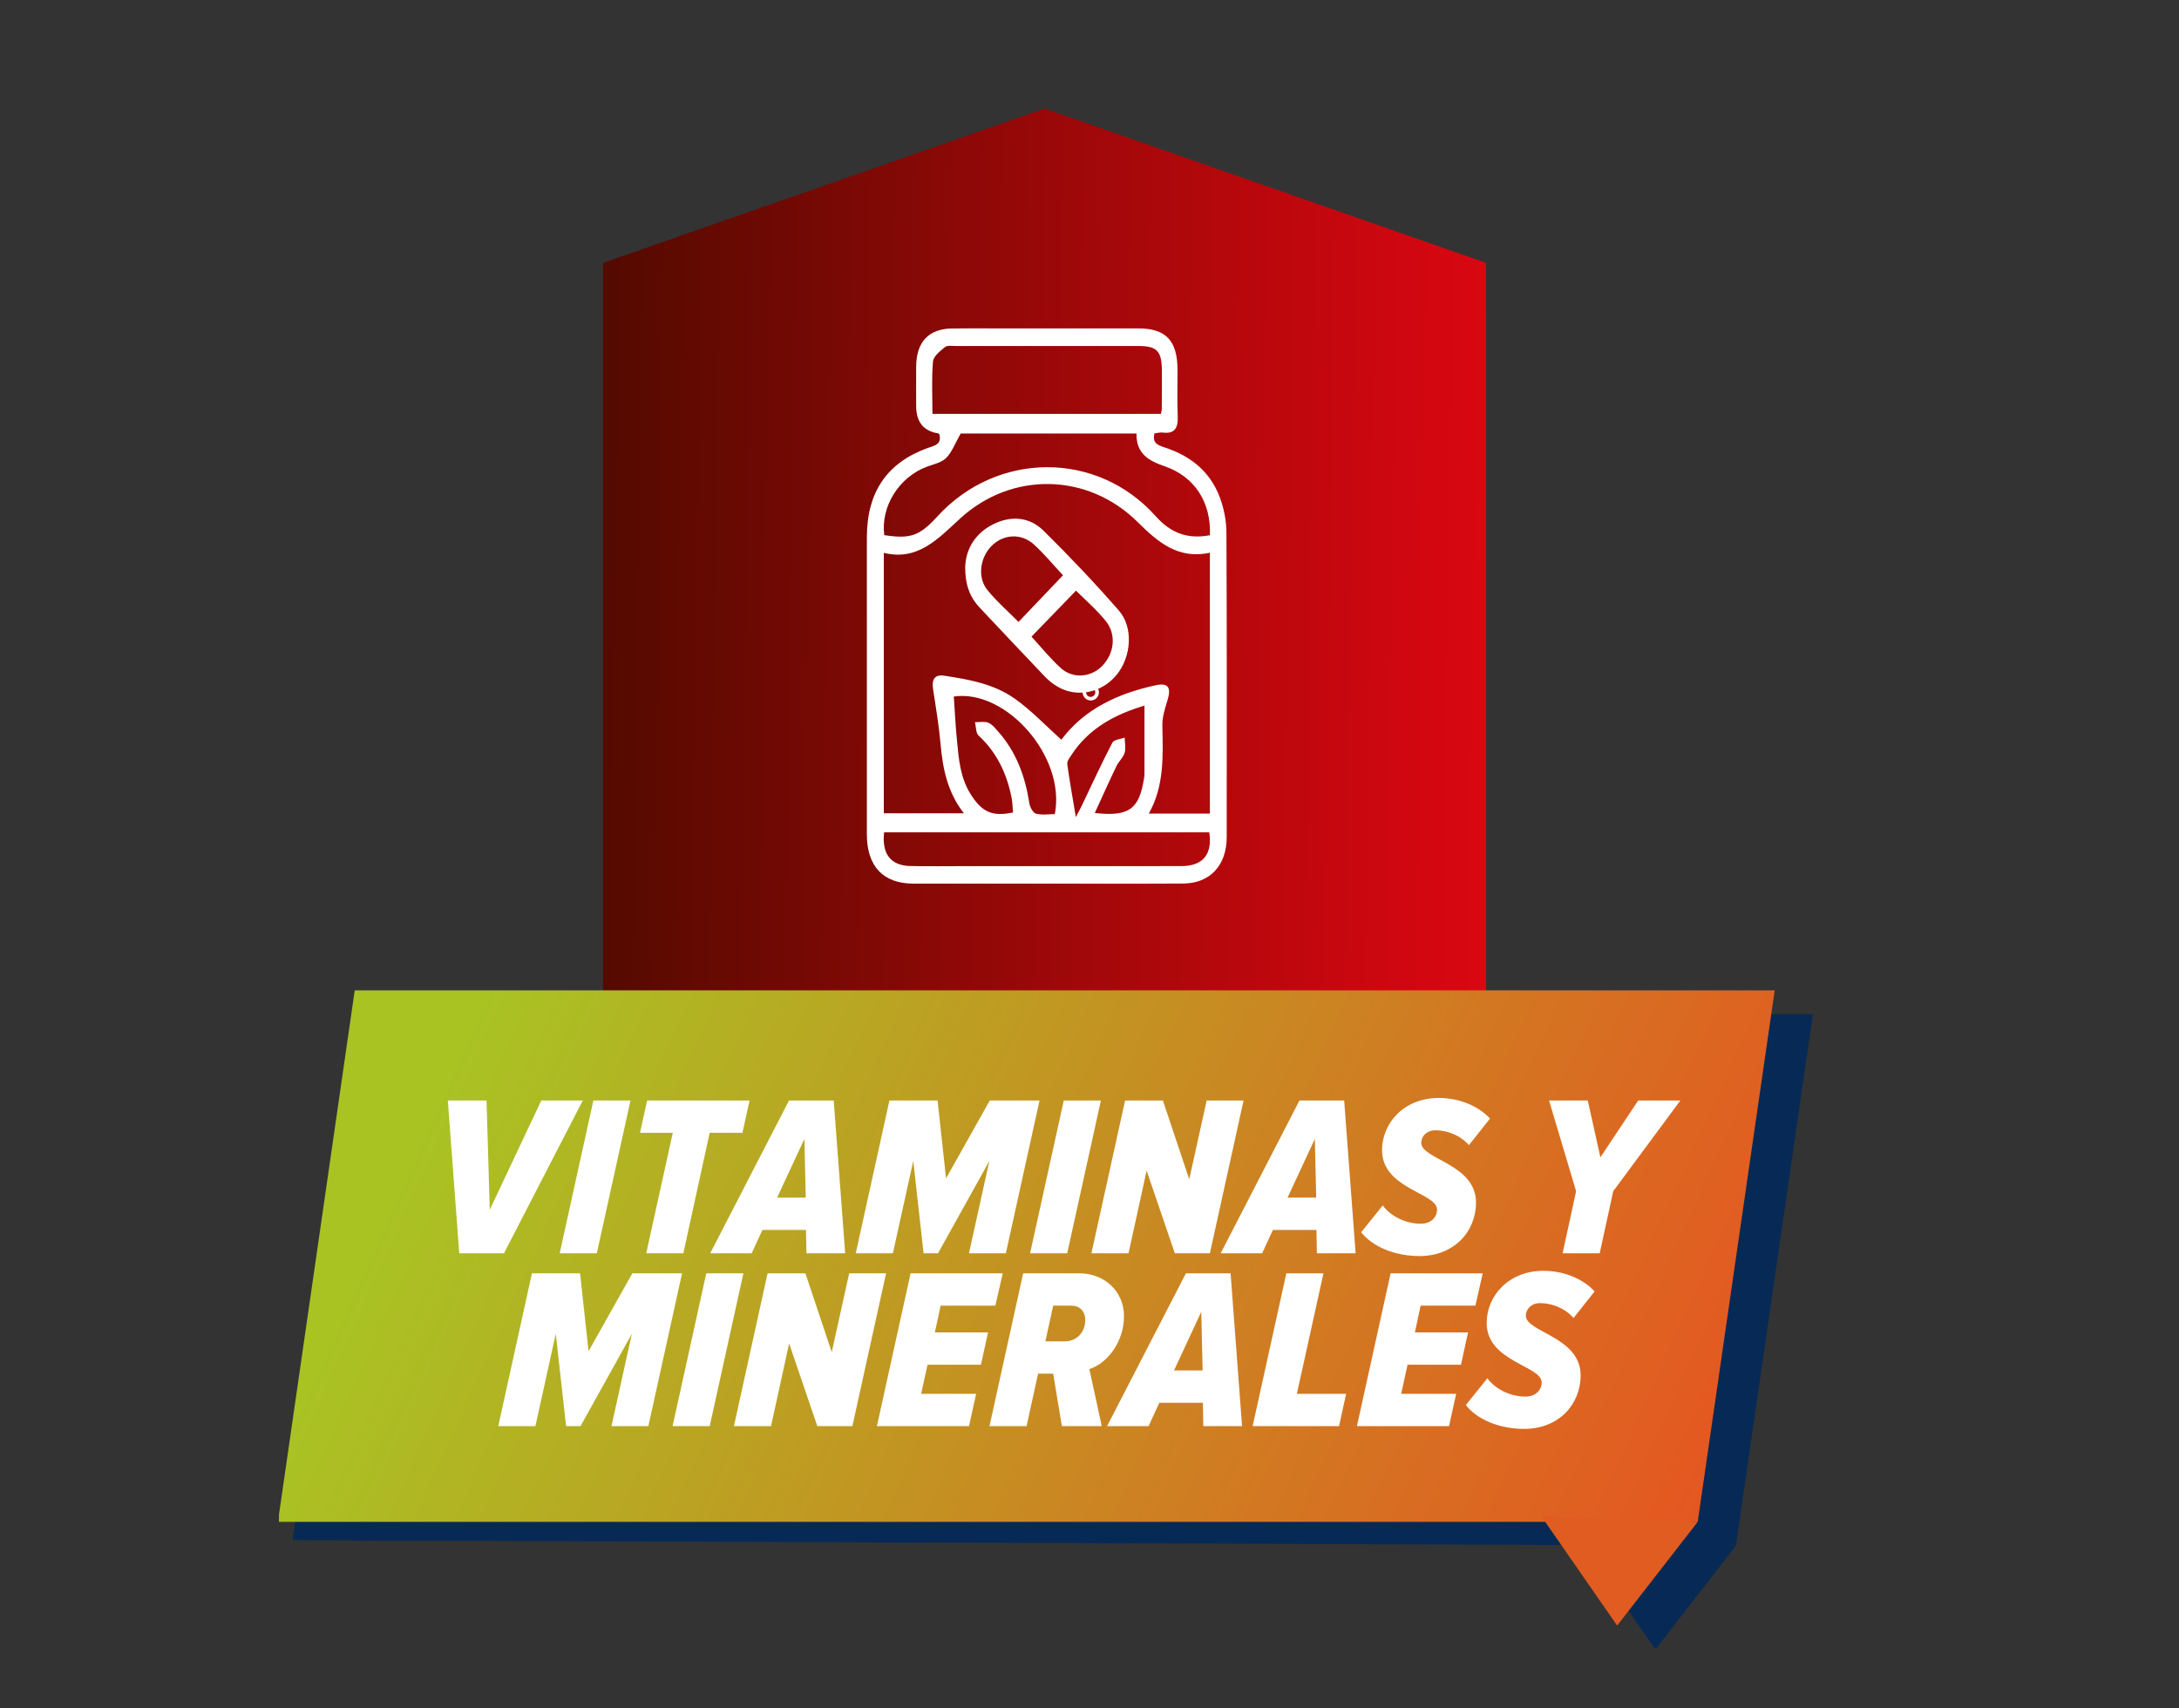 <svg width="542" height="425" viewBox="0 0 542 425" fill="none" xmlns="http://www.w3.org/2000/svg">
<rect x="0" y="0" width="542" height="425" fill="#333333" stroke="none"/>
<path d="M150 65.4L259.823 27L369.646 65.4V315H150V65.4Z" fill="url(#paint0_linear_9721_193)"/>
<path d="M233.659 108.038C233.489 107.912 233.412 107.821 233.335 107.812C229.702 107.234 227.886 104.971 227.886 101.025C227.886 97.726 227.86 94.437 227.886 91.138C227.946 85.074 230.978 81.821 236.743 81.721C240.535 81.658 244.327 81.703 248.128 81.703C259.803 81.703 271.479 81.685 283.145 81.703C290.029 81.712 292.874 84.749 292.899 92.033C292.916 95.847 292.771 99.66 292.942 103.465C293.079 106.457 292.224 108.011 289.175 107.613C288.535 107.532 287.86 107.74 287.168 107.812C286.553 110.189 287.954 110.749 289.543 111.264C295.897 113.316 300.97 117.121 303.447 123.826C304.447 126.538 305.053 129.592 305.061 132.493C305.181 157.726 305.147 182.967 305.13 208.2C305.13 215.303 300.996 219.776 294.257 219.813C281.805 219.885 269.352 219.831 256.899 219.831C246.975 219.831 237.059 219.849 227.134 219.831C219.669 219.813 215.63 215.502 215.621 207.603C215.621 182.985 215.621 158.367 215.621 133.749C215.621 122.462 220.575 115.178 230.679 111.481C232.242 110.912 234.317 110.713 233.659 108.038ZM300.936 137.518C293.053 139.19 288.099 134.96 282.941 129.845C270.556 117.573 251.561 117.247 238.758 129.059C233.198 134.183 228.219 139.588 219.84 137.545V202.325H239.741C235.641 197.047 234.496 191.2 233.95 185.064C233.54 180.491 232.78 175.945 232.088 171.408C231.712 168.959 232.532 167.748 234.881 168.11C241.056 169.041 247.308 170.152 252.543 173.912C256.617 176.831 260.153 180.581 263.997 184.034C269.711 176.37 278.141 172.493 287.501 170.477C290.568 169.818 291.37 171.029 290.414 174.165C289.79 176.207 289.09 178.358 289.124 180.446C289.261 187.956 289.671 195.448 285.75 202.407H300.945V137.518H300.936ZM300.953 133.162C301.278 124.947 297.127 118.54 289.671 115.991C285.802 114.663 282.599 112.918 282.684 107.857H238.955C237.563 110.306 236.794 112.484 235.359 113.921C234.18 115.105 232.25 115.485 230.61 116.09C223.632 118.666 219.029 125.995 219.951 133.135C226.477 134.138 228.714 133.343 233.19 128.454C248.008 112.25 272.879 112.087 287.45 128.408C291.294 132.71 295.47 134.174 300.953 133.162ZM231.926 102.968H288.748C288.859 102.435 288.97 102.146 288.979 101.847C289.005 98.657 289.022 95.467 289.005 92.277C288.979 87.315 287.817 86.077 283.086 86.077C267.917 86.059 252.757 86.068 237.588 86.077C236.717 86.077 235.607 85.878 235.035 86.357C233.847 87.343 232.182 88.635 232.071 89.936C231.695 94.202 231.934 98.522 231.934 102.968H231.926ZM300.782 207.07H219.909C219.319 212.483 221.557 215.348 226.442 215.457C230.909 215.556 235.385 215.484 239.86 215.484C257.847 215.484 275.834 215.502 293.822 215.475C299.211 215.466 301.619 212.565 300.791 207.079L300.782 207.07ZM251.988 202.126C251.86 200.852 251.835 199.524 251.578 198.249C250.365 192.258 247.837 187.079 243.396 182.985C242.713 182.353 242.79 180.798 242.516 179.668C243.627 179.687 244.84 179.424 245.822 179.804C246.761 180.166 247.521 181.142 248.247 181.964C252.748 186.998 255.003 193.116 256.045 199.867C256.19 200.825 256.968 202.235 257.685 202.425C259.197 202.822 260.871 202.542 262.374 202.542C265.158 188.254 250.254 171.381 237.247 173.288C237.494 176.876 237.674 180.446 238.015 184.006C238.459 188.706 238.818 193.432 241.415 197.553C244.225 202.027 246.787 203.229 251.988 202.126ZM284.691 175.538C277.602 177.671 270.949 180.979 266.448 187.911C266.021 188.57 265.38 189.402 265.466 190.061C266.03 194.183 266.764 198.276 267.601 203.283C268.31 201.919 268.754 201.123 269.147 200.301C271.632 195.113 274.024 189.863 276.68 184.775C277.09 183.988 278.696 183.907 279.746 183.5C279.772 184.766 280.088 186.13 279.746 187.269C279.379 188.489 278.269 189.429 277.696 190.613C275.886 194.372 274.186 198.195 272.316 202.262C280.797 203.202 283.291 201.349 284.529 193.875C284.597 193.469 284.674 193.062 284.674 192.646C284.683 187.025 284.674 181.395 284.674 175.538H284.691Z" fill="white"/>
<path d="M240.078 141.183C240.181 136.7 242.512 132.706 246.996 130.455C251.369 128.259 255.973 128.494 259.56 132.028C266.025 138.399 272.303 145.024 278.299 151.892C281.963 156.076 281.416 163.351 277.803 167.825C274.105 172.398 267.828 173.69 263.002 170.798C261.917 170.148 260.867 169.343 259.978 168.412C254.521 162.692 249.114 156.926 243.682 151.169C241.299 148.648 240.087 145.611 240.078 141.183ZM256.571 158.39C258.971 161.002 261.234 163.83 263.865 166.207C266.914 168.964 271.432 168.521 274.208 165.629C277.188 162.52 277.735 157.848 275.045 154.504C272.747 151.648 269.946 149.253 267.648 146.94C263.993 150.717 260.277 154.558 256.562 158.399L256.571 158.39ZM264.411 143.126C261.917 140.46 259.688 137.73 257.126 135.417C253.94 132.543 249.439 132.914 246.561 135.896C243.734 138.833 243.093 143.695 245.604 146.795C247.97 149.705 250.823 152.181 253.342 154.73C256.912 150.979 260.551 147.175 264.403 143.126H264.411Z" fill="white"/>
<path d="M273.345 172.237C273.345 173.367 272.422 174.27 271.311 174.27C270.2 174.27 269.277 173.348 269.277 172.237C269.277 171.126 270.2 170.203 271.311 170.203C272.422 170.203 273.345 171.126 273.345 172.237ZM270.144 172.237C270.144 172.877 270.671 173.385 271.292 173.385C271.914 173.385 272.441 172.858 272.441 172.237C272.441 171.615 271.914 171.088 271.292 171.088C270.671 171.088 270.144 171.615 270.144 172.237Z" fill="white"/>
<g clip-path="url(#clip0_9721_193)">
<path d="M431.788 384.55L72.787 383.168L91.939 250.938L450.94 252.32L431.788 384.55Z" fill="#062A55"/>
<path d="M392.891 383.219L411.746 410.357L431.789 384.553L392.891 383.219Z" fill="#062A55"/>
<path d="M422.285 378.613L69.133 378.614L88.235 246.384L441.438 246.383L422.285 378.613Z" fill="url(#paint1_linear_9721_193)"/>
<path d="M383.389 377.234L402.244 404.422L422.287 378.618L383.389 377.234Z" fill="#E15C21"/>
<path d="M125.353 311.805H114.238L111.388 273.786H121.021L121.819 300.975L134.644 273.786H144.961L125.353 311.805ZM148.449 311.805H139.215L147.594 273.786H156.828L148.449 311.805ZM169.971 311.805H160.737L167.349 281.823H159.198L160.965 273.786H186.444L184.677 281.823H176.526L169.971 311.805ZM210.226 311.805H200.593L200.479 305.991H189.649L186.97 311.805H176.653L196.261 273.786H207.376L210.226 311.805ZM200.422 297.954L200.08 283.362L193.297 297.954H200.422ZM250.194 311.805H241.017L246.09 288.834L233.322 311.805H229.731L227.166 288.834L222.093 311.805H212.859L221.238 273.786H233.208L235.317 293.166L246.204 273.786H258.573L250.194 311.805ZM265.455 311.805H256.221L264.6 273.786H273.834L265.455 311.805ZM300.942 311.805H292.221L285.21 291.228L280.707 311.805H271.473L279.852 273.786H289.257L295.812 293.394L300.144 273.786H309.321L300.942 311.805ZM337.196 311.805H327.563L327.449 305.991H316.619L313.94 311.805H303.623L323.231 273.786H334.346L337.196 311.805ZM327.392 297.954L327.05 283.362L320.267 297.954H327.392ZM353.061 312.489C346.848 312.489 341.319 310.095 338.583 306.561L343.941 299.892C345.936 302.628 349.698 304.452 353.403 304.452C355.968 304.452 357.45 302.799 357.45 300.918C357.45 296.757 343.77 295.788 343.77 286.155C343.77 279.372 349.242 273.159 357.906 273.159C362.694 273.159 367.596 274.983 370.617 278.289L365.373 284.901C363.264 282.45 359.958 281.196 357.051 281.196C354.885 281.196 353.517 282.678 353.517 284.331C353.517 288.435 367.14 289.575 367.14 299.151C367.14 306.447 361.668 312.489 353.061 312.489ZM397.907 311.805H388.673L392.036 296.358L385.31 273.786H394.943L398.078 287.922L407.483 273.786H417.971L401.27 296.358L397.907 311.805ZM161.271 354.805H152.094L157.167 331.834L144.399 354.805H140.808L138.243 331.834L133.17 354.805H123.936L132.315 316.786H144.285L146.394 336.166L157.281 316.786H169.65L161.271 354.805ZM176.532 354.805H167.298L175.677 316.786H184.911L176.532 354.805ZM212.019 354.805H203.298L196.287 334.228L191.784 354.805H182.55L190.929 316.786H200.334L206.889 336.394L211.221 316.786H220.398L212.019 354.805ZM241.033 354.805H218.119L226.498 316.786H249.412L247.588 324.823H233.965L232.54 331.492H245.764L243.997 339.529H230.716L229.12 346.768H242.8L241.033 354.805ZM274.048 354.805H264.13L261.964 341.752H258.202L255.352 354.805H246.118L254.497 316.786H268.519C274.618 316.786 279.577 321.175 279.577 327.445C279.577 333.886 275.416 339.187 270.97 340.612L274.048 354.805ZM260.026 333.715H264.814C267.949 333.715 269.944 331.321 269.944 328.414C269.944 326.077 268.405 324.823 266.524 324.823H261.964L260.026 333.715ZM308.946 354.805H299.313L299.199 348.991H288.369L285.69 354.805H275.373L294.981 316.786H306.096L308.946 354.805ZM299.142 340.954L298.8 326.362L292.017 340.954H299.142ZM333.068 354.805H311.579L319.958 316.786H329.192L322.58 346.768H334.835L333.068 354.805ZM360.433 354.805H337.519L345.898 316.786H368.812L366.988 324.823H353.365L351.94 331.492H365.164L363.397 339.529H350.116L348.52 346.768H362.2L360.433 354.805ZM379.084 355.489C372.871 355.489 367.342 353.095 364.606 349.561L369.964 342.892C371.959 345.628 375.721 347.452 379.426 347.452C381.991 347.452 383.473 345.799 383.473 343.918C383.473 339.757 369.793 338.788 369.793 329.155C369.793 322.372 375.265 316.159 383.929 316.159C388.717 316.159 393.619 317.983 396.64 321.289L391.396 327.901C389.287 325.45 385.981 324.196 383.074 324.196C380.908 324.196 379.54 325.678 379.54 327.331C379.54 331.435 393.163 332.575 393.163 342.151C393.163 349.447 387.691 355.489 379.084 355.489Z" fill="white"/>
</g>
<defs>
<linearGradient id="paint0_linear_9721_193" x1="154.566" y1="-10.137" x2="393.117" y2="-6.793" gradientUnits="userSpaceOnUse">
<stop stop-color="#550A00"/>
<stop offset="0.48" stop-color="#9F0809"/>
<stop offset="0.83" stop-color="#D00710"/>
<stop offset="1" stop-color="#E30713"/>
</linearGradient>
<linearGradient id="paint1_linear_9721_193" x1="436.127" y1="410.745" x2="112.739" y2="264.297" gradientUnits="userSpaceOnUse">
<stop stop-color="#E94E21"/>
<stop offset="1" stop-color="#A9C323"/>
</linearGradient>
<clipPath id="clip0_9721_193">
<rect width="382" height="165" fill="white" transform="translate(69.385 245)"/>
</clipPath>
</defs>
</svg>
